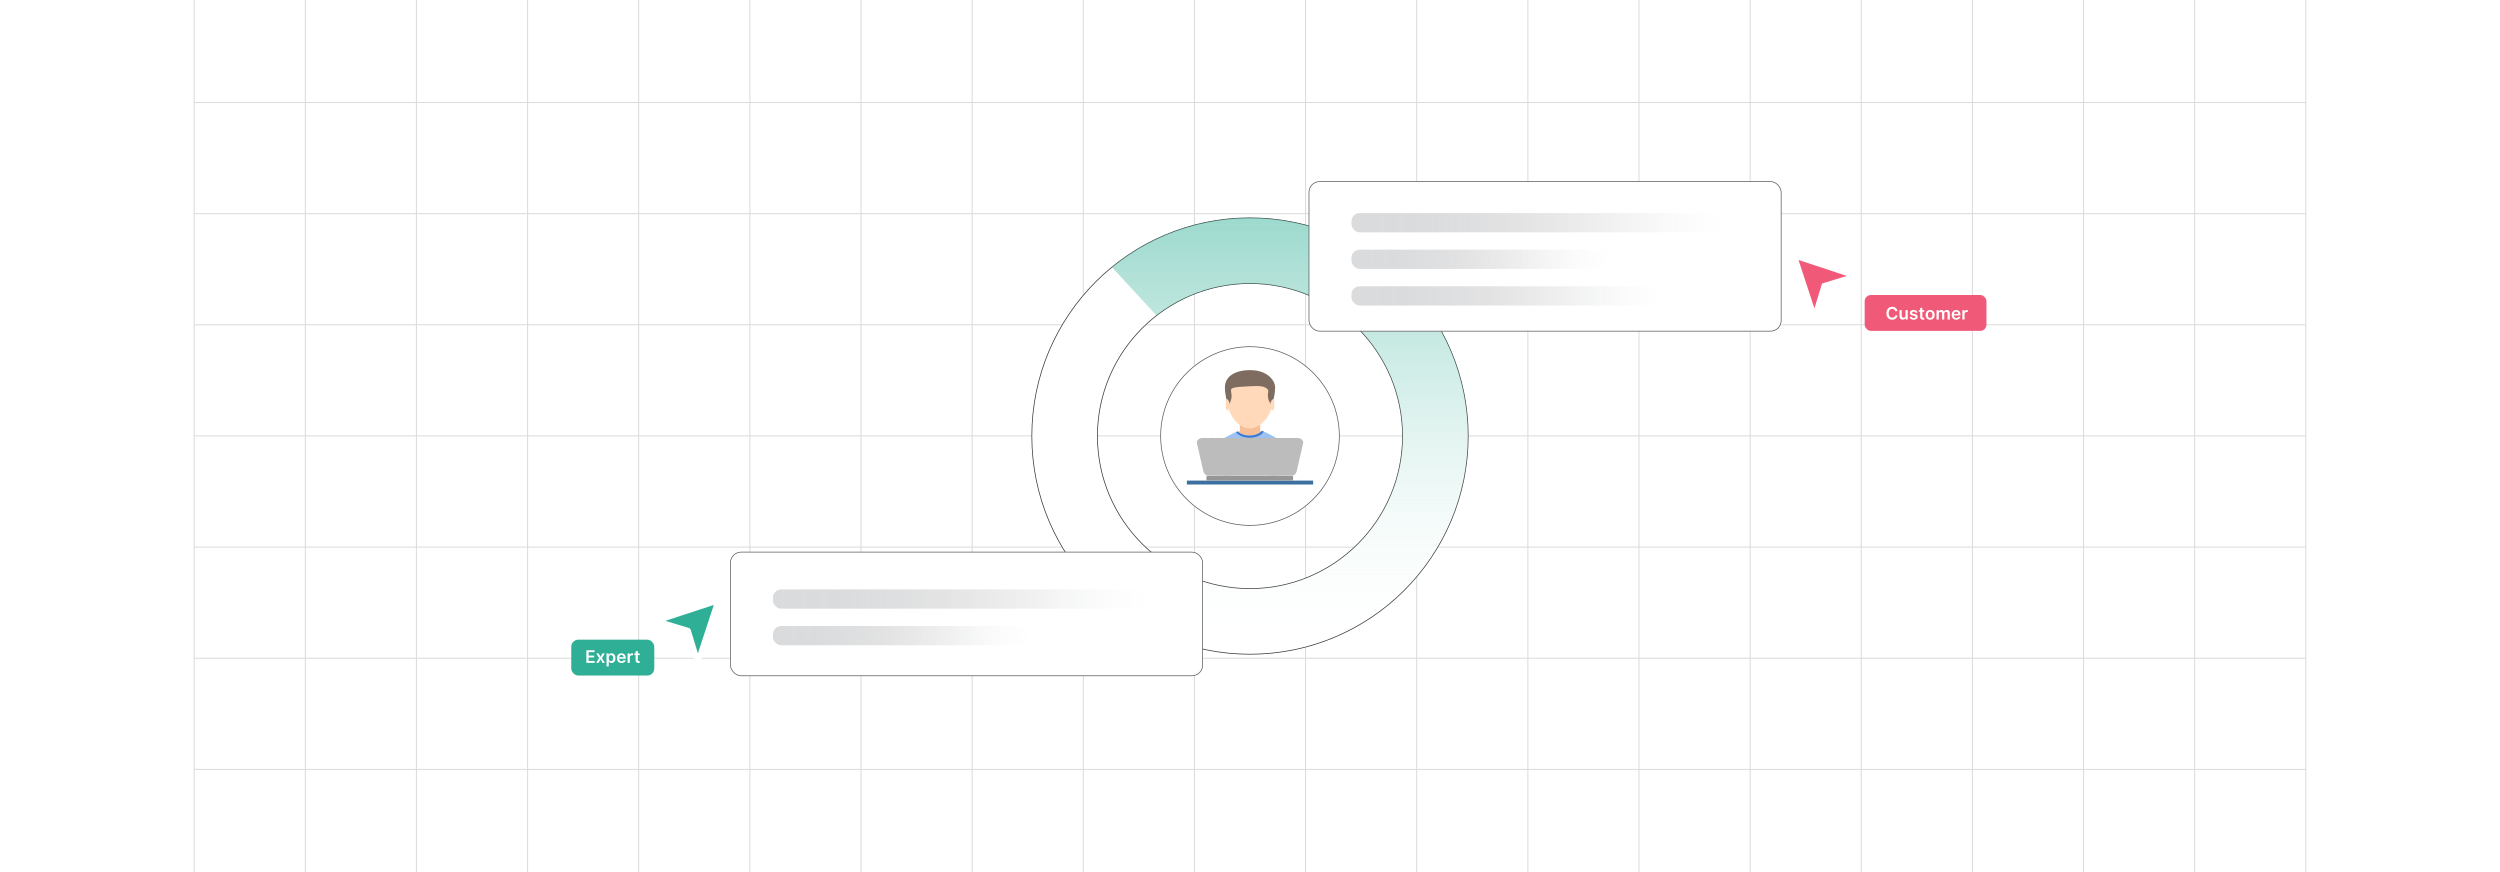 <?xml version="1.0" encoding="UTF-8"?><svg id="Layer_1" xmlns="http://www.w3.org/2000/svg" xmlns:xlink="http://www.w3.org/1999/xlink" viewBox="0 0 860 300"><defs><clipPath id="clippath"><rect y="-.038" width="860" height="300.076" fill="none" stroke-width="0"/></clipPath><linearGradient id="linear-gradient" x1="443.775" y1="225.051" x2="443.775" y2="74.947" gradientUnits="userSpaceOnUse"><stop offset=".001" stop-color="#fff" stop-opacity="0"/><stop offset=".435" stop-color="#9cd9cd" stop-opacity=".47"/><stop offset=".82" stop-color="#4dbaa5" stop-opacity=".851"/><stop offset="1" stop-color="#2eaf96"/></linearGradient><filter id="drop-shadow-1" filterUnits="userSpaceOnUse"><feOffset dx="2" dy="2"/><feGaussianBlur result="blur" stdDeviation="3"/><feFlood flood-color="#333" flood-opacity=".06"/><feComposite in2="blur" operator="in"/><feComposite in="SourceGraphic"/></filter><linearGradient id="linear-gradient-2" x1="462.909" y1="74.601" x2="596.103" y2="74.601" gradientUnits="userSpaceOnUse"><stop offset="0" stop-color="#dadbdc"/><stop offset=".173" stop-color="#dadbdc" stop-opacity=".986"/><stop offset=".312" stop-color="#dcddde" stop-opacity=".94"/><stop offset=".439" stop-color="#dfdfe0" stop-opacity=".863"/><stop offset=".558" stop-color="#e3e3e4" stop-opacity=".755"/><stop offset=".673" stop-color="#e8e8e9" stop-opacity=".615"/><stop offset=".784" stop-color="#eeefef" stop-opacity=".443"/><stop offset=".892" stop-color="#f6f6f6" stop-opacity=".241"/><stop offset=".996" stop-color="#fefefe" stop-opacity=".011"/><stop offset="1" stop-color="#fff" stop-opacity="0"/></linearGradient><linearGradient id="linear-gradient-3" x1="462.909" y1="87.191" x2="554.516" y2="87.191" xlink:href="#linear-gradient-2"/><linearGradient id="linear-gradient-4" x1="462.909" y1="99.782" x2="574.52" y2="99.782" xlink:href="#linear-gradient-2"/><linearGradient id="linear-gradient-5" x1="263.897" y1="204.073" x2="397.091" y2="204.073" xlink:href="#linear-gradient-2"/><linearGradient id="linear-gradient-6" x1="263.897" y1="216.663" x2="355.504" y2="216.663" xlink:href="#linear-gradient-2"/></defs><rect y="0" width="860" height="300" rx="5" ry="5" fill="#fff" stroke-width="0"/><rect width="860" height="300" rx="5" ry="5" fill="#fff" stroke-width="0"/><g clip-path="url(#clippath)"><rect y="-.038" width="860" height="300" rx="5" ry="5" fill="#fff" stroke-width="0"/><rect x="66.787" y="-2.966" width="726.419" height="305.872" fill="none" stroke="#dadbdc" stroke-miterlimit="10" stroke-width=".353"/><polyline points="66.791 264.672 105.02 264.672 143.248 264.672 143.265 264.672 181.493 264.672 219.705 264.672 219.721 264.672 257.95 264.672 296.178 264.672 296.195 264.672 334.423 264.672 372.651 264.672 410.896 264.672 449.108 264.672 487.337 264.672 487.353 264.672 525.581 264.672 563.81 264.672 563.826 264.672 602.054 264.672 640.267 264.672 640.283 264.672 678.511 264.672 716.74 264.672 754.968 264.672 754.984 264.672 793.213 264.672" fill="none" stroke="#dadbdc" stroke-miterlimit="10" stroke-width=".353"/><polyline points="66.791 226.428 105.02 226.428 143.248 226.428 143.265 226.428 181.493 226.428 219.705 226.428 219.721 226.428 257.95 226.428 296.178 226.428 296.195 226.428 334.423 226.428 372.651 226.428 410.896 226.428 449.108 226.428 487.337 226.428 487.353 226.428 525.581 226.428 563.81 226.428 563.826 226.428 602.054 226.428 640.267 226.428 640.283 226.428 678.511 226.428 716.74 226.428 754.968 226.428 754.984 226.428 793.213 226.428" fill="none" stroke="#dadbdc" stroke-miterlimit="10" stroke-width=".353"/><polyline points="66.791 188.199 105.02 188.199 143.248 188.199 143.265 188.199 181.493 188.199 219.705 188.199 219.721 188.199 257.95 188.199 296.178 188.199 296.195 188.199 334.423 188.199 372.651 188.199 410.896 188.199 449.108 188.199 487.337 188.199 487.353 188.199 525.581 188.199 563.81 188.199 563.826 188.199 602.054 188.199 640.267 188.199 640.283 188.199 678.511 188.199 716.74 188.199 754.968 188.199 754.984 188.199 793.213 188.199" fill="none" stroke="#dadbdc" stroke-miterlimit="10" stroke-width=".353"/><polyline points="66.791 149.954 105.02 149.954 143.248 149.954 143.265 149.954 181.493 149.954 219.705 149.954 219.721 149.954 257.95 149.954 296.178 149.954 296.195 149.954 334.423 149.954 372.651 149.954 410.896 149.954 449.108 149.954 487.337 149.954 487.353 149.954 525.581 149.954 563.81 149.954 563.826 149.954 602.054 149.954 640.267 149.954 640.283 149.954 678.511 149.954 716.74 149.954 754.968 149.954 754.984 149.954 793.213 149.954" fill="none" stroke="#dadbdc" stroke-miterlimit="10" stroke-width=".353"/><polyline points="66.791 111.726 105.02 111.726 143.248 111.726 143.265 111.726 181.493 111.726 219.705 111.726 219.721 111.726 257.95 111.726 296.178 111.726 296.195 111.726 334.423 111.726 372.651 111.726 410.896 111.726 449.108 111.726 487.337 111.726 487.353 111.726 525.581 111.726 563.81 111.726 563.826 111.726 602.054 111.726 640.267 111.726 640.283 111.726 678.511 111.726 716.74 111.726 754.968 111.726 754.984 111.726 793.213 111.726" fill="none" stroke="#dadbdc" stroke-miterlimit="10" stroke-width=".353"/><polyline points="66.791 73.498 105.02 73.498 143.248 73.498 143.265 73.498 181.493 73.498 219.705 73.498 219.721 73.498 257.95 73.498 296.178 73.498 296.195 73.498 334.423 73.498 372.651 73.498 410.896 73.498 449.108 73.498 487.337 73.498 487.353 73.498 525.581 73.498 563.81 73.498 563.826 73.498 602.054 73.498 640.267 73.498 640.283 73.498 678.511 73.498 716.74 73.498 754.968 73.498 754.984 73.498 793.213 73.498" fill="none" stroke="#dadbdc" stroke-miterlimit="10" stroke-width=".353"/><polyline points="66.791 35.269 105.02 35.269 143.248 35.269 143.265 35.269 181.493 35.269 219.705 35.269 219.721 35.269 257.95 35.269 296.178 35.269 296.195 35.269 334.423 35.269 372.651 35.269 410.896 35.269 449.108 35.269 487.337 35.269 487.353 35.269 525.581 35.269 563.81 35.269 563.826 35.269 602.054 35.269 640.267 35.269 640.283 35.269 678.511 35.269 716.74 35.269 754.968 35.269 754.984 35.269 793.213 35.269" fill="none" stroke="#dadbdc" stroke-miterlimit="10" stroke-width=".353"/><polyline points="754.966 -2.982 754.966 -2.966 754.966 35.273 754.966 73.498 754.966 111.722 754.966 111.738 754.966 149.947 754.966 188.202 754.966 226.427 754.966 264.666 754.966 302.906" fill="none" stroke="#dadbdc" stroke-miterlimit="10" stroke-width=".353"/><polyline points="716.742 -2.982 716.742 -2.966 716.742 35.273 716.742 73.498 716.742 111.722 716.742 111.738 716.742 149.947 716.742 188.202 716.742 226.427 716.742 264.666 716.742 302.906" fill="none" stroke="#dadbdc" stroke-miterlimit="10" stroke-width=".353"/><polyline points="678.517 -2.982 678.517 -2.966 678.517 35.273 678.517 73.498 678.517 111.722 678.517 111.738 678.517 149.947 678.517 188.202 678.517 226.427 678.517 264.666 678.517 302.906" fill="none" stroke="#dadbdc" stroke-miterlimit="10" stroke-width=".353"/><polyline points="640.262 -2.982 640.262 -2.966 640.262 35.273 640.262 73.498 640.262 111.722 640.262 111.738 640.262 149.947 640.262 188.202 640.262 226.427 640.262 264.666 640.262 302.906" fill="none" stroke="#dadbdc" stroke-miterlimit="10" stroke-width=".353"/><polyline points="602.053 -2.982 602.053 -2.966 602.053 35.273 602.053 73.498 602.053 111.722 602.053 111.738 602.053 149.947 602.053 188.202 602.053 226.427 602.053 264.666 602.053 302.906" fill="none" stroke="#dadbdc" stroke-miterlimit="10" stroke-width=".353"/><polyline points="563.813 -2.982 563.813 -2.966 563.813 35.273 563.813 73.498 563.813 111.722 563.813 111.738 563.813 149.947 563.813 188.202 563.813 226.427 563.813 264.666 563.813 302.906" fill="none" stroke="#dadbdc" stroke-miterlimit="10" stroke-width=".353"/><polyline points="525.588 -2.982 525.588 -2.966 525.588 35.273 525.588 73.498 525.588 111.722 525.588 111.738 525.588 149.947 525.588 188.202 525.588 226.427 525.588 264.666 525.588 302.906" fill="none" stroke="#dadbdc" stroke-miterlimit="10" stroke-width=".353"/><polyline points="487.334 -2.982 487.334 -2.966 487.334 35.273 487.334 73.498 487.334 111.722 487.334 111.738 487.334 149.947 487.334 188.202 487.334 226.427 487.334 264.666 487.334 302.906" fill="none" stroke="#dadbdc" stroke-miterlimit="10" stroke-width=".353"/><polyline points="449.109 -2.982 449.109 -2.966 449.109 35.273 449.109 73.498 449.109 111.722 449.109 111.738 449.109 149.947 449.109 188.202 449.109 226.427 449.109 264.666 449.109 302.906" fill="none" stroke="#dadbdc" stroke-miterlimit="10" stroke-width=".353"/><polyline points="410.899 -2.982 410.899 -2.966 410.899 35.273 410.899 73.498 410.899 111.722 410.899 111.738 410.899 149.947 410.899 188.202 410.899 226.427 410.899 264.666 410.899 302.906" fill="none" stroke="#dadbdc" stroke-miterlimit="10" stroke-width=".353"/><polyline points="372.645 -2.982 372.645 -2.966 372.645 35.273 372.645 73.498 372.645 111.722 372.645 111.738 372.645 149.947 372.645 188.202 372.645 226.427 372.645 264.666 372.645 302.906" fill="none" stroke="#dadbdc" stroke-miterlimit="10" stroke-width=".353"/><polyline points="334.42 -2.982 334.42 -2.966 334.42 35.273 334.42 73.498 334.42 111.722 334.42 111.738 334.42 149.947 334.42 188.202 334.42 226.427 334.42 264.666 334.42 302.906" fill="none" stroke="#dadbdc" stroke-miterlimit="10" stroke-width=".353"/><polyline points="296.18 -2.982 296.18 -2.966 296.18 35.273 296.18 73.498 296.18 111.722 296.18 111.738 296.18 149.947 296.18 188.202 296.18 226.427 296.18 264.666 296.18 302.906" fill="none" stroke="#dadbdc" stroke-miterlimit="10" stroke-width=".353"/><polyline points="257.956 -2.982 257.956 -2.966 257.956 35.273 257.956 73.498 257.956 111.722 257.956 111.738 257.956 149.947 257.956 188.202 257.956 226.427 257.956 264.666 257.956 302.906" fill="none" stroke="#dadbdc" stroke-miterlimit="10" stroke-width=".353"/><polyline points="219.701 -2.982 219.701 -2.966 219.701 35.273 219.701 73.498 219.701 111.722 219.701 111.738 219.701 149.947 219.701 188.202 219.701 226.427 219.701 264.666 219.701 302.906" fill="none" stroke="#dadbdc" stroke-miterlimit="10" stroke-width=".353"/><polyline points="181.491 -2.982 181.491 -2.966 181.491 35.273 181.491 73.498 181.491 111.722 181.491 111.738 181.491 149.947 181.491 188.202 181.491 226.427 181.491 264.666 181.491 302.906" fill="none" stroke="#dadbdc" stroke-miterlimit="10" stroke-width=".353"/><polyline points="143.252 -2.982 143.252 -2.966 143.252 35.273 143.252 73.498 143.252 111.722 143.252 111.738 143.252 149.947 143.252 188.202 143.252 226.427 143.252 264.666 143.252 302.906" fill="none" stroke="#dadbdc" stroke-miterlimit="10" stroke-width=".353"/><polyline points="105.027 -2.982 105.027 -2.966 105.027 35.273 105.027 73.498 105.027 111.722 105.027 111.738 105.027 149.947 105.027 188.202 105.027 226.427 105.027 264.666 105.027 302.906" fill="none" stroke="#dadbdc" stroke-miterlimit="10" stroke-width=".353"/></g><path d="M430,74.949c-41.448,0-75.052,33.604-75.052,75.052s33.604,75.052,75.052,75.052,75.052-33.604,75.052-75.052-33.604-75.052-75.052-75.052ZM430,202.481c-28.937,0-52.48-23.543-52.48-52.48s23.543-52.48,52.48-52.48,52.48,23.543,52.48,52.48-23.543,52.48-52.48,52.48Z" fill="#fff" stroke="#333" stroke-miterlimit="10" stroke-width=".25"/><path d="M430,74.947c-18.024,0-34.563,6.354-47.503,16.952l15.355,16.652c8.888-6.913,20.044-11.032,32.148-11.032,28.937,0,52.48,23.543,52.48,52.48s-23.543,52.48-52.48,52.48c-12.104,0-23.261-4.119-32.148-11.032l-15.355,16.653c12.939,10.598,29.479,16.952,47.503,16.952,41.448,0,75.052-33.604,75.052-75.052s-33.604-75.052-75.052-75.052Z" fill="url(#linear-gradient)" opacity=".47" stroke-width="0"/><circle cx="430" cy="150" r="30.735" fill="#fff" stroke="#58595b" stroke-miterlimit="10" stroke-width=".25"/><g id="Layer_1-2"><polygon points="426.495 145.312 433.505 145.312 433.505 149.019 429.997 150.289 426.495 149.019 426.495 145.312" fill="#f6bf96" fill-rule="evenodd" stroke-width="0"/><ellipse cx="430" cy="150.544" rx="5.809" ry="2.804" fill="#f6bf96" stroke-width="0"/><path d="M415.488,162.378h29.005c.328-1.726-.111-5.024-.822-7.354-.634-2.077-5.538-5.237-9.563-6.832-.782.981-2.396,1.655-4.261,1.655-1.736,0-3.255-.584-4.088-1.456-3.953,1.62-8.679,4.504-9.235,6.184-.776,2.347-1.362,5.954-1.036,7.803h0Z" fill="#9dc1f1" stroke-width="0"/><path d="M437.803,137.494c0,5.332-4.163,10.037-8.189,9.861-3.768-.165-7.416-4.871-7.416-9.861,0-8.856,3.924-9.417,7.543-9.484,3.99-.074,8.062.226,8.062,9.484Z" fill="#ffd9ba" fill-rule="evenodd" stroke-width="0"/><path d="M438.64,133.263c0,2.035-.531,5.057-1.442,5.909-2.487-3.922.545-4.7-2.095-5.923-1.203-.558-2.524-.494-5.37-.362-10.467.483-3.946.972-6.931,6.286-.911-.852-1.443-3.874-1.443-5.91,0-5.47,7.017-6.536,11.388-5.67,3.512.695,5.892,3.301,5.892,5.67h0Z" fill="#7f6c60" fill-rule="evenodd" stroke-width="0"/><path d="M421.948,137.284c.418,0,1.058.842,1.058,1.936s-.339,1.981-.758,1.981-.6-.887-.6-1.981-.119-1.936.3-1.936h0Z" fill="#ffd9ba" fill-rule="evenodd" stroke-width="0"/><path d="M438.052,137.284c-.418,0-1.058.842-1.058,1.936s.339,1.981.758,1.981.6-.887.6-1.981.118-1.936-.3-1.936Z" fill="#ffd9ba" fill-rule="evenodd" stroke-width="0"/><path d="M426.495,148.98c-.212-.132-.405-.277-.575-.432-.056-.051-.11-.104-.161-.157-.185.076-.371.154-.559.235.05.077.106.153.166.227.825,1.016,2.546,1.715,4.534,1.715,2.042,0,3.801-.737,4.599-1.798.081-.107.151-.217.211-.331-.203-.086-.404-.169-.602-.248-.072.09-.15.177-.236.262-.111.111-.234.216-.367.316-.874.658-2.188,1.077-3.659,1.077-.514,0-1.009-.051-1.473-.146-.639-.13-1.218-.343-1.707-.619-.059-.033-.116-.067-.173-.102h0Z" fill="#3b79d0" fill-rule="evenodd" stroke-width="0"/></g><g id="Layer_1-3"><path d="M416.774,150.567c-.766,1.727-1.292,4.705-1.844,7.326h6.118c-.137-4.276-.144-6.55-4.274-7.326h0Z" fill="#ffa626" fill-rule="evenodd" stroke-width="0"/><path d="M443.226,150.567c.767,1.727,1.292,4.705,1.844,7.326h-6.118c.137-4.276.144-6.55,4.274-7.326h0Z" fill="#ffa626" fill-rule="evenodd" stroke-width="0"/><rect x="408.286" y="165.325" width="43.428" height="1.349" fill="#3c70a0" stroke-width="0"/><rect x="420.98" y="164.68" width="4.665" height=".109" fill="#bcbcbc" stroke-width="0"/><path d="M444.596,163.727h-5.145v-.109h-2.741v.109h-13.42v-.109h-2.741v.109h-5.327c-.121,0-.218.098-.218.218v1.158c0,.121.098.218.218.218h29.373c.121,0,.218-.098.218-.218v-1.158c0-.121-.098-.218-.218-.218Z" fill="#969696" fill-rule="evenodd" stroke-width="0"/><path d="M448.294,152.279c.002-.028,0-.056-0-.084-0-.03.002-.059-.001-.089-.002-.027-.008-.053-.012-.08-.004-.029-.007-.059-.014-.088-.006-.026-.015-.051-.023-.076-.009-.029-.016-.058-.026-.086-.009-.025-.022-.048-.033-.072-.012-.027-.024-.055-.038-.082-.013-.023-.028-.045-.042-.068-.016-.026-.031-.053-.048-.078-.015-.022-.033-.042-.05-.063-.019-.025-.037-.05-.058-.074-.018-.02-.038-.039-.057-.059-.022-.023-.043-.046-.067-.068-.02-.018-.042-.035-.063-.053-.025-.021-.049-.043-.075-.063-.021-.016-.044-.03-.066-.046-.028-.019-.055-.04-.084-.058-.022-.014-.046-.026-.069-.039-.03-.017-.06-.035-.091-.051-.021-.011-.044-.02-.066-.03-.034-.016-.067-.032-.102-.046-.018-.007-.038-.013-.056-.02-.039-.014-.078-.029-.118-.041-.014-.004-.029-.007-.044-.011-.164-.045-.332-.071-.5-.071h-32.983c-.302,0-.607.079-.879.216-.002.001-.004.002-.007.003-.052.027-.104.056-.153.087-.002.001-.004.002-.006.004-.047.029-.092.061-.137.094-.004.003-.009.006-.013.009-.042.032-.081.066-.12.101-.006.005-.012.01-.018.015-.037.034-.072.071-.105.108-.006.006-.013.012-.018.019-.032.036-.061.075-.089.113-.006.008-.013.015-.018.024-.027.038-.05.077-.072.117-.006.01-.013.019-.018.029-.021.039-.038.079-.055.119-.005.012-.011.023-.016.035-.015.039-.026.08-.037.12-.004.014-.009.027-.013.041-.009.04-.014.08-.019.121-.002.016-.006.031-.007.047-.003.039-.002.079-.001.119 0.0.018-.001.035-0.0.053.003.039.01.078.017.117.003.019.004.037.008.056h.001c.001.003.001.006.002.01l2.146,9.409c.217.952.799,1.776,1.776,1.776h28.692c.977,0,1.559-.824,1.776-1.776l2.146-9.409c.001-.003.001-.006.002-.01h.001c.006-.028.008-.055.012-.083.004-.03.011-.06.013-.089Z" fill="#bcbcbc" fill-rule="evenodd" stroke-width="0"/></g><g filter="url(#drop-shadow-1)"><rect x="448.295" y="60.459" width="162.422" height="51.465" rx="3.651" ry="3.651" fill="#fff" stroke="#58595b" stroke-miterlimit="10" stroke-width=".25"/><rect x="462.909" y="71.285" width="133.195" height="6.631" rx="2.806" ry="2.806" fill="url(#linear-gradient-2)" stroke-width="0"/><rect x="462.909" y="83.876" width="91.607" height="6.631" rx="2.806" ry="2.806" fill="url(#linear-gradient-3)" stroke-width="0"/><rect x="462.909" y="96.466" width="111.611" height="6.631" rx="2.806" ry="2.806" fill="url(#linear-gradient-4)" stroke-width="0"/><path d="M615.951,86.219l18.505,6.094c.591.197.591,1.038-.013,1.234l-8.924,2.725-2.725,8.924c-.191.598-1.038.617-1.234.013l-6.094-18.505c-.118-.315.171-.604.486-.486Z" fill="#f05977" stroke="#fff" stroke-miterlimit="10" stroke-width="1.857"/><rect x="639.447" y="99.481" width="41.897" height="12.346" rx="2.165" ry="2.165" fill="#f05977" stroke-width="0"/><path d="M650.738,105.054h-.791c-.022-.13-.065-.245-.125-.346s-.136-.186-.226-.257c-.091-.07-.193-.124-.308-.16-.115-.036-.239-.054-.372-.054-.235,0-.443.059-.626.177-.182.117-.324.29-.427.516-.103.227-.154.503-.154.828,0,.332.052.61.155.837s.246.397.427.512c.182.115.39.172.623.172.13,0,.252-.017.365-.052.113-.034.216-.085.307-.153.091-.067.168-.15.231-.249s.106-.212.13-.339l.791.005c-.029.205-.093.398-.191.579-.098.181-.226.34-.384.477-.158.138-.343.245-.554.322-.212.076-.446.115-.705.115-.38,0-.72-.089-1.019-.265-.3-.177-.535-.431-.707-.764s-.258-.731-.258-1.197c0-.467.087-.866.26-1.198.174-.332.41-.586.709-.763.299-.176.637-.264,1.015-.264.241,0,.466.033.673.102.207.067.393.166.555.297s.295.29.4.477c.105.189.174.403.206.644Z" fill="#fff" stroke-width="0"/><path d="M653.496,106.558v-1.883h.766v3.249h-.742v-.577h-.034c-.073.182-.193.33-.36.446-.167.115-.372.173-.616.173-.213,0-.401-.047-.564-.143-.163-.095-.291-.234-.382-.417-.092-.183-.138-.403-.138-.663v-2.068h.766v1.95c0,.206.057.369.169.491.113.121.261.182.444.182.112,0,.222-.027.328-.083.105-.055.192-.137.261-.246s.102-.246.102-.411Z" fill="#fff" stroke-width="0"/><path d="M657.616,105.534l-.698.076c-.019-.071-.054-.137-.102-.199-.048-.062-.113-.112-.195-.15s-.182-.057-.3-.057c-.16,0-.293.034-.401.103-.107.069-.161.158-.159.269-.002.095.033.171.104.231s.19.107.354.145l.554.119c.308.066.536.171.686.315.15.144.226.332.228.565-.002.204-.061.385-.179.54-.118.156-.281.277-.49.365-.208.087-.448.131-.719.131-.398,0-.718-.084-.96-.251-.243-.167-.388-.399-.434-.698l.746-.072c.034.146.105.257.216.332.11.074.253.112.43.112.182,0,.328-.038.439-.112.11-.075.166-.167.166-.277,0-.093-.035-.17-.106-.231s-.182-.107-.331-.14l-.555-.116c-.311-.065-.542-.175-.691-.329s-.224-.35-.222-.587c-.002-.2.053-.374.164-.521.11-.147.265-.261.463-.343.198-.081.427-.121.686-.121.381,0,.681.081.899.243.22.162.355.382.407.658Z" fill="#fff" stroke-width="0"/><path d="M659.941,104.675v.593h-1.867v-.593h1.867ZM658.535,103.896h.766v3.05c0,.103.016.182.048.236.031.054.073.091.125.111.053.019.11.029.174.029.048,0,.092-.004.132-.011.041-.007.071-.014.093-.019l.129.599c-.041.014-.1.029-.175.046s-.167.027-.276.029c-.191.006-.364-.023-.518-.087-.154-.065-.275-.164-.365-.3-.09-.135-.134-.305-.132-.508v-3.177Z" fill="#fff" stroke-width="0"/><path d="M661.965,107.987c-.317,0-.592-.069-.825-.209-.232-.14-.412-.335-.54-.586s-.191-.545-.191-.88c0-.336.064-.63.191-.883.128-.252.308-.448.54-.588.233-.14.508-.209.825-.209s.592.069.825.209c.232.14.412.336.54.588.128.253.191.547.191.883,0,.335-.064.629-.191.88s-.308.446-.54.586c-.233.14-.508.209-.825.209ZM661.968,107.374c.172,0,.316-.048.432-.143.116-.096.202-.224.259-.384.058-.161.086-.34.086-.538s-.028-.379-.086-.54c-.057-.161-.143-.29-.259-.386-.115-.096-.26-.144-.432-.144-.176,0-.322.048-.439.144s-.203.225-.261.386c-.057.161-.085.342-.085.54s.028.377.085.538c.058.16.144.288.261.384.116.095.263.143.439.143Z" fill="#fff" stroke-width="0"/><path d="M664.169,107.924v-3.249h.731v.553h.038c.068-.186.18-.332.337-.438.156-.104.343-.157.56-.157.22,0,.405.053.557.159.151.107.259.252.32.435h.034c.072-.181.193-.325.365-.433.171-.108.374-.162.609-.162.3,0,.543.095.732.283.189.19.283.465.283.827v2.181h-.768v-2.062c0-.201-.054-.349-.161-.442-.106-.094-.238-.141-.394-.141-.185,0-.328.057-.432.172-.104.115-.156.264-.156.447v2.026h-.751v-2.094c0-.168-.05-.302-.15-.402-.102-.1-.232-.149-.395-.149-.11,0-.211.027-.301.083s-.162.134-.216.234c-.054.102-.08.219-.08.352v1.976h-.766Z" fill="#fff" stroke-width="0"/><path d="M670.954,107.987c-.326,0-.607-.068-.843-.204-.236-.136-.418-.329-.545-.579-.127-.251-.19-.546-.19-.886,0-.334.064-.628.191-.881s.307-.45.536-.592.5-.213.81-.213c.2,0,.39.032.568.096.179.065.336.164.474.298s.246.304.325.511c.078.206.118.452.118.737v.234h-2.663v-.516h1.929c-.001-.147-.033-.277-.095-.393-.062-.115-.148-.206-.259-.272-.111-.066-.24-.1-.387-.1-.156,0-.294.037-.412.113-.118.075-.211.174-.276.296s-.099.256-.101.4v.451c0,.189.035.351.104.485.068.135.165.237.289.309s.27.106.435.106c.111,0,.213-.016.303-.048.091-.031.169-.078.235-.141.065-.061.116-.139.149-.231l.715.081c-.045.189-.131.353-.257.493-.126.141-.287.249-.483.326-.195.077-.42.115-.672.115Z" fill="#fff" stroke-width="0"/><path d="M673.046,107.924v-3.249h.742v.542h.034c.059-.188.161-.333.306-.435.144-.102.31-.153.496-.153.042,0,.09.001.143.005s.097.009.132.016v.704c-.032-.011-.083-.021-.153-.03-.069-.009-.137-.014-.202-.014-.14,0-.265.03-.375.09-.111.06-.198.143-.262.249-.064.105-.095.228-.095.365v1.91h-.766Z" fill="#fff" stroke-width="0"/><rect x="249.283" y="187.933" width="162.422" height="42.528" rx="3.651" ry="3.651" fill="#fff" stroke="#58595b" stroke-miterlimit="10" stroke-width=".25"/><rect x="263.897" y="200.757" width="133.195" height="6.631" rx="2.806" ry="2.806" fill="url(#linear-gradient-5)" stroke-width="0"/><rect x="263.897" y="213.347" width="91.607" height="6.631" rx="2.806" ry="2.806" fill="url(#linear-gradient-6)" stroke-width="0"/><path d="M225.805,212.201c-.611-.204-.617-1.038-.02-1.241l18.498-6.087c.328-.118.611.164.492.492l-6.094,18.492c-.197.604-1.038.591-1.234-.013l-2.732-8.918-8.911-2.725Z" fill="#2eaf96" stroke="#fff" stroke-linecap="round" stroke-linejoin="round" stroke-width="1.857"/><rect x="194.513" y="218.046" width="28.559" height="12.346" rx="2.432" ry="2.432" fill="#2eaf96" stroke-width="0"/><path d="M199.71,226.015v-4.332h2.816v.658h-2.032v1.176h1.887v.658h-1.887v1.182h2.05v.658h-2.834Z" fill="#fff" stroke-width="0"/><path d="M203.921,222.766l.655,1.199.667-1.199h.81l-.98,1.625.996,1.624h-.806l-.688-1.17-.681,1.17h-.812l.99-1.624-.965-1.625h.812Z" fill="#fff" stroke-width="0"/><path d="M206.644,227.233v-4.468h.753v.537h.044c.04-.078.096-.163.167-.252.072-.09.17-.167.292-.231.123-.064.279-.096.47-.096.251,0,.477.064.68.191.203.128.363.315.482.565s.179.554.179.915c0,.356-.059.66-.175.909-.117.25-.276.44-.478.571-.201.131-.43.196-.685.196-.185,0-.34-.03-.463-.093-.123-.061-.221-.137-.295-.225-.074-.089-.132-.172-.173-.251h-.031v1.73h-.766ZM207.395,224.391c0,.21.029.394.09.552.06.158.146.281.26.369s.252.132.414.132c.169,0,.31-.045.425-.136.114-.092.2-.216.259-.375.059-.158.088-.339.088-.542,0-.202-.028-.381-.087-.537-.058-.157-.144-.279-.258-.368s-.257-.134-.427-.134c-.164,0-.303.043-.417.129s-.2.207-.259.362-.088.338-.088.548Z" fill="#fff" stroke-width="0"/><path d="M211.804,226.078c-.326,0-.607-.068-.843-.204-.236-.136-.418-.329-.545-.579-.127-.251-.19-.546-.19-.886,0-.334.064-.628.191-.881s.307-.45.536-.592.5-.213.81-.213c.2,0,.39.032.568.096.179.065.336.164.474.298s.246.304.325.511c.078.206.118.452.118.737v.234h-2.663v-.516h1.929c-.001-.147-.033-.277-.095-.393-.062-.115-.148-.206-.259-.272-.111-.066-.24-.1-.387-.1-.156,0-.294.037-.412.113-.118.075-.211.174-.276.296s-.099.256-.101.4v.451c0,.189.035.351.104.485.068.135.165.237.289.309s.27.106.435.106c.111,0,.213-.016.303-.048.091-.031.169-.078.235-.141.065-.061.116-.139.149-.231l.715.081c-.045.189-.131.353-.257.493-.126.141-.287.249-.483.326-.195.077-.42.115-.672.115Z" fill="#fff" stroke-width="0"/><path d="M213.895,226.015v-3.249h.742v.542h.034c.059-.188.161-.333.306-.435.144-.102.31-.153.496-.153.042,0,.09.001.143.005s.097.009.132.016v.704c-.032-.011-.083-.021-.153-.03-.069-.009-.137-.014-.202-.014-.14,0-.265.03-.375.09-.111.06-.198.143-.262.249-.064.105-.095.228-.095.365v1.91h-.766Z" fill="#fff" stroke-width="0"/><path d="M218.055,222.766v.593h-1.867v-.593h1.867ZM216.649,221.987h.766v3.05c0,.103.016.182.048.236.031.054.073.091.125.111.053.019.11.029.174.029.048,0,.092-.004.132-.011.041-.007.071-.014.093-.019l.129.599c-.041.014-.1.029-.175.046s-.167.027-.276.029c-.191.006-.364-.023-.518-.087-.154-.065-.275-.164-.365-.3-.09-.135-.134-.305-.132-.508v-3.177Z" fill="#fff" stroke-width="0"/></g></svg>